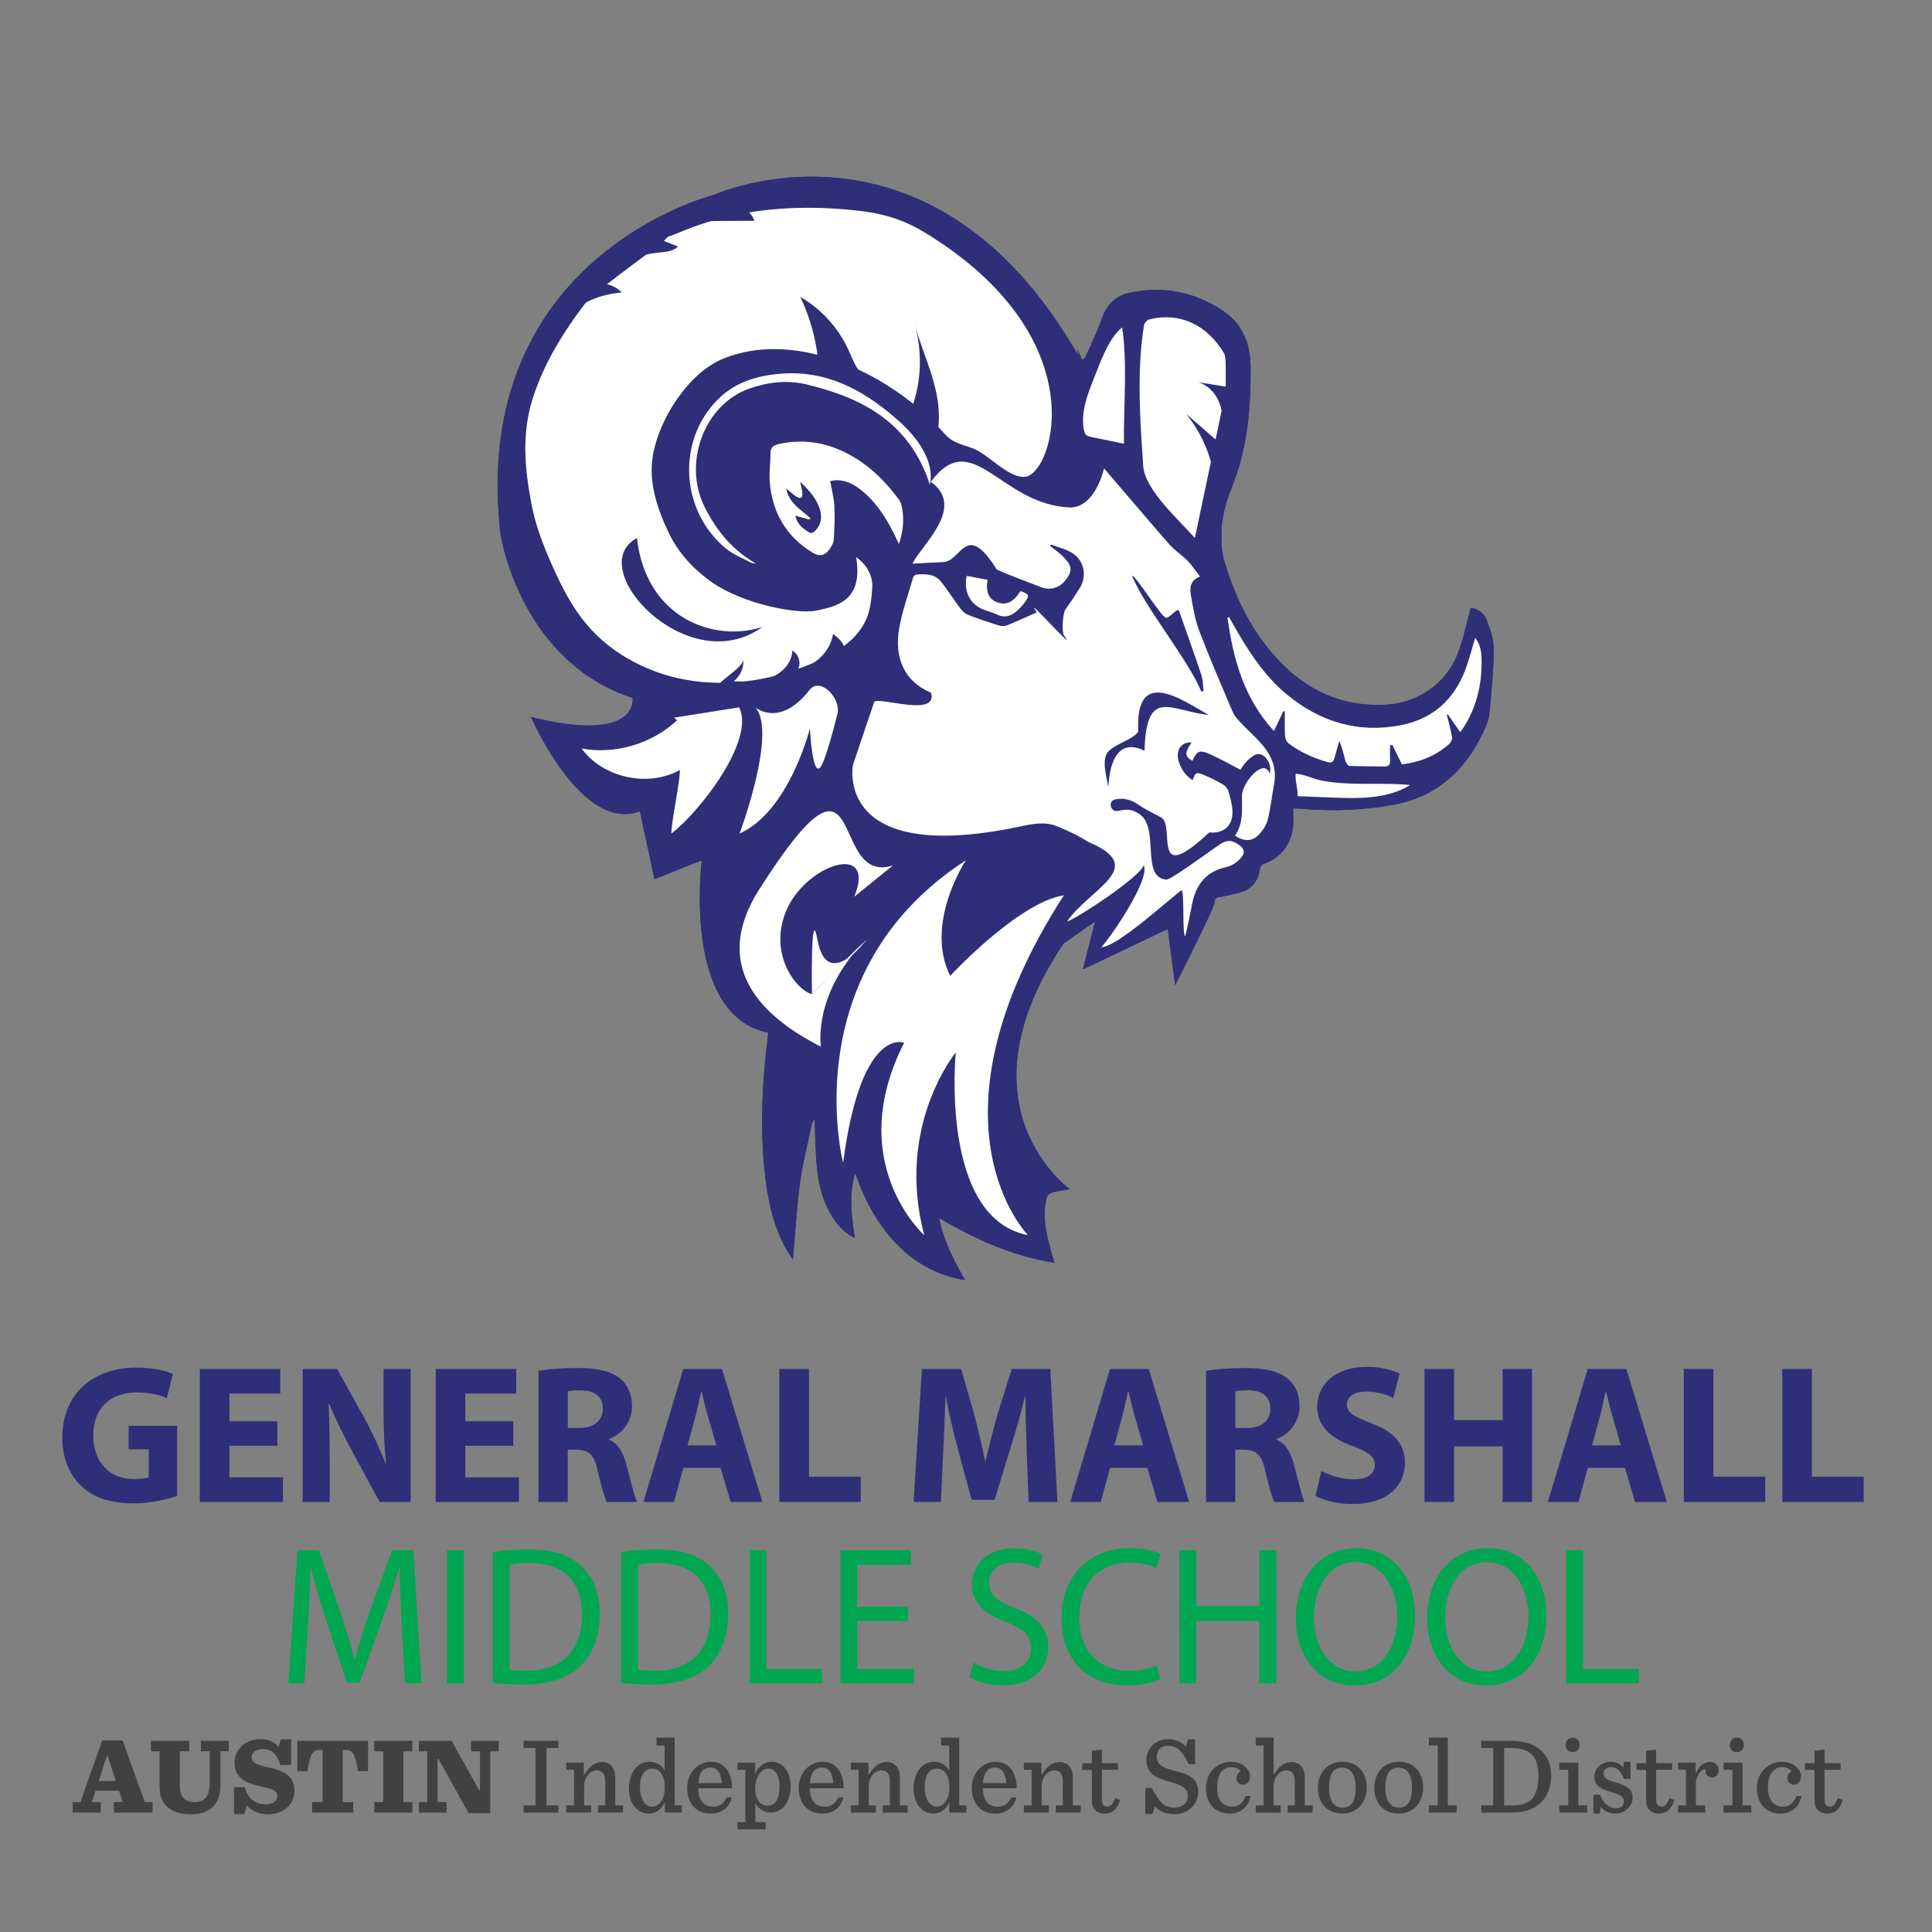 <?xml version="1.0" encoding="utf-8"?>
<!-- Generator: Adobe Illustrator 27.4.1, SVG Export Plug-In . SVG Version: 6.00 Build 0)  -->
<svg version="1.1" id="Layer_1" xmlns="http://www.w3.org/2000/svg" xmlns:xlink="http://www.w3.org/1999/xlink" x="0px" y="0px"
	 viewBox="0 0 500 500" style="enable-background:new 0 0 500 500;" xml:space="preserve">
<rect x="0" y="0" width="500" height="500" fill="#808080" stroke="none"/>
<style type="text/css">
	.st0{fill:#414142;}
	.st1{fill:#2E2F78;}
	.st2{fill:#00A651;}
	.st3{fill:#FFFFFF;}
</style>
<g>
	<path class="st0" d="M30.8,463.42h-6.06l-0.97,2.96h2.3v2.71H18.8v-2.71h2.02l5.64-15.97h5.28l5.72,15.97h2.02v2.71H29.47v-2.71
		h2.3L30.8,463.42z M25.55,460.93h4.42l-2.16-6.66h-0.11L25.55,460.93z"/>
	<path class="st0" d="M41.3,462.37v-9.14h-2.24v-2.71h9.93v2.71h-2.46v8.63c0,3.41,1.36,4.51,3.84,4.51c1.22,0,2.1-0.31,2.77-0.99
		c0.75-0.76,1.14-2.09,1.14-4.03v-8.12H52v-2.71h7.19v2.71h-2.13v8.94c0,4.04-2.21,7.37-7.46,7.37
		C43.93,469.54,41.3,466.92,41.3,462.37"/>
	<path class="st0" d="M60.56,462.54h2.77c0.86,2.88,2.46,4.4,5.56,4.4c1.88,0,2.9-0.93,2.9-2.2c0-1.47-1.63-1.81-4.51-2.48
		c-3.07-0.71-6.58-1.78-6.58-6.07c0-3.75,3.1-6.12,6.69-6.12c2.16,0,3.79,0.82,4.7,2.09l0.58-2.03h2.69v6.66h-2.77
		c-0.91-2.82-2.19-4.12-4.65-4.12c-1.88,0-2.82,1.07-2.82,2.17c0,1.58,1.83,1.95,4.65,2.63c3.04,0.73,6.44,1.78,6.44,5.92
		c0,3.67-2.82,6.15-6.94,6.15c-2.35,0-4.39-1.04-5.39-2.34l-0.64,2.29h-2.68V462.54z"/>
	<path class="st0" d="M80.77,466.38h2.71v-13.51h-0.47c-2.16,0-2.6,0.73-3.48,5.5h-2.57v-7.84h18.28v7.84h-2.57
		c-0.88-4.77-1.32-5.5-3.48-5.5H88.7v13.51h2.71v2.71H80.77V466.38z"/>
	<polygon class="st0" points="96.85,466.38 99.17,466.38 99.17,453.24 96.85,453.24 96.85,450.53 106.72,450.53 106.72,453.24 
		104.4,453.24 104.4,466.38 106.72,466.38 106.72,469.09 96.85,469.09 	"/>
	<polygon class="st0" points="113.49,455.23 113.24,455.23 113.24,466.38 115.56,466.38 115.56,469.09 108.4,469.09 108.4,466.38 
		110.59,466.38 110.59,453.24 108.4,453.24 108.4,450.53 116.89,450.53 123.97,463.27 124.22,463.27 124.22,453.24 121.9,453.24 
		121.9,450.53 129.06,450.53 129.06,453.24 126.87,453.24 126.87,469.26 121.29,469.26 	"/>
	<polygon class="st0" points="135.51,467.23 138.59,467.23 138.59,452.39 135.51,452.39 135.51,450.52 144.5,450.52 144.5,452.39 
		141.43,452.39 141.43,467.23 144.5,467.23 144.5,469.09 135.51,469.09 	"/>
	<path class="st0" d="M146.54,467.23h2.02v-9.2h-2.02v-1.86h4.56v3.28c1.44-2.43,2.93-3.44,4.76-3.44c2.02,0,3.37,1.49,3.37,4.03
		v7.2h2.02v1.86h-6.47v-1.86h1.85v-6.24c0-0.96-0.22-1.78-0.69-2.26c-0.36-0.37-0.86-0.56-1.49-0.56c-1.55,0-3.29,1.55-3.29,4.15
		v4.91h1.85v1.86h-6.47V467.23z"/>
	<path class="st0" d="M164.56,467.96c-1.22-1.24-1.8-3.13-1.8-5.14c0-2.08,0.72-4.23,1.91-5.44c0.91-0.93,2.07-1.44,3.46-1.44
		c1.85,0,3.07,0.93,3.87,2.26v-6.46h-2.1v-2.03h4.7v17.52h1.85v1.86h-4.39v-2.65c-0.94,1.95-2.46,2.91-4.15,2.91
		C166.61,469.34,165.39,468.81,164.56,467.96 M172.05,462.6c0-2.57-0.99-4.88-3.24-4.88c-2.02,0-3.18,1.81-3.18,4.88
		c0,3.19,1.47,4.97,3.18,4.97C170.48,467.57,172.05,465.76,172.05,462.6"/>
	<path class="st0" d="M180.7,462.8c0.08,3.18,1.44,4.77,3.87,4.77c1.55,0,2.71-0.68,3.49-2.4h1.33c-0.72,2.77-2.71,4.18-5.5,4.18
		c-3.87,0-6.05-2.85-6.05-6.57c0-3.87,2.63-6.83,6.22-6.83c3.79,0,5.48,3.44,5.39,6.85H180.7z M180.73,461.47h6.06
		c-0.2-2.4-1-4.03-2.93-4.03C182.11,457.44,180.95,458.56,180.73,461.47"/>
	<path class="st0" d="M190.87,471.57h2.02v-13.54h-2.02v-1.86h4.56v2.96c0.91-2.26,2.57-3.19,4.26-3.19c1.33,0,2.41,0.51,3.23,1.36
		c1.16,1.19,1.69,3.02,1.69,5.13c0,2.12-0.69,4.06-1.85,5.25c-0.86,0.88-2.02,1.41-3.21,1.41c-1.94,0-3.29-1.04-4.06-2.43v4.91h2.65
		v1.86h-7.27V471.57z M201.74,462.29c0-3.13-1.27-4.57-2.99-4.57c-1.61,0-3.32,2.06-3.32,5.02c0,2.57,1.1,4.57,3.23,4.57
		C200.63,467.31,201.74,465.56,201.74,462.29"/>
	<path class="st0" d="M209.58,462.8c0.08,3.18,1.44,4.77,3.88,4.77c1.54,0,2.71-0.68,3.48-2.4h1.33c-0.72,2.77-2.71,4.18-5.5,4.18
		c-3.87,0-6.05-2.85-6.05-6.57c0-3.87,2.63-6.83,6.22-6.83c3.79,0,5.48,3.44,5.4,6.85H209.58z M209.61,461.47h6.06
		c-0.19-2.4-0.99-4.03-2.93-4.03C210.99,457.44,209.83,458.56,209.61,461.47"/>
	<path class="st0" d="M220.19,467.23h2.02v-9.2h-2.02v-1.86h4.56v3.28c1.44-2.43,2.93-3.44,4.76-3.44c2.02,0,3.37,1.49,3.37,4.03
		v7.2h2.02v1.86h-6.47v-1.86h1.86v-6.24c0-0.96-0.22-1.78-0.69-2.26c-0.36-0.37-0.86-0.56-1.49-0.56c-1.55,0-3.29,1.55-3.29,4.15
		v4.91h1.85v1.86h-6.47V467.23z"/>
	<path class="st0" d="M238.22,467.96c-1.22-1.24-1.8-3.13-1.8-5.14c0-2.08,0.72-4.23,1.9-5.44c0.92-0.93,2.08-1.44,3.46-1.44
		c1.85,0,3.07,0.93,3.87,2.26v-6.46h-2.1v-2.03h4.7v17.52h1.85v1.86h-4.4v-2.65c-0.93,1.95-2.46,2.91-4.15,2.91
		C240.26,469.34,239.04,468.81,238.22,467.96 M245.71,462.6c0-2.57-0.99-4.88-3.23-4.88c-2.02,0-3.18,1.81-3.18,4.88
		c0,3.19,1.47,4.97,3.18,4.97C244.13,467.57,245.71,465.76,245.71,462.6"/>
	<path class="st0" d="M254.35,462.8c0.08,3.18,1.44,4.77,3.88,4.77c1.54,0,2.71-0.68,3.48-2.4h1.33c-0.72,2.77-2.71,4.18-5.5,4.18
		c-3.87,0-6.05-2.85-6.05-6.57c0-3.87,2.63-6.83,6.22-6.83c3.79,0,5.48,3.44,5.4,6.85H254.35z M254.38,461.47h6.06
		c-0.19-2.4-1-4.03-2.93-4.03C255.76,457.44,254.6,458.56,254.38,461.47"/>
	<path class="st0" d="M264.96,467.23h2.02v-9.2h-2.02v-1.86h4.57v3.28c1.44-2.43,2.93-3.44,4.75-3.44c2.02,0,3.38,1.49,3.38,4.03
		v7.2h2.02v1.86h-6.47v-1.86h1.85v-6.24c0-0.96-0.22-1.78-0.69-2.26c-0.36-0.37-0.86-0.56-1.49-0.56c-1.55,0-3.29,1.55-3.29,4.15
		v4.91h1.85v1.86h-6.47V467.23z"/>
	<path class="st0" d="M285.17,452.81v3.5h4.15v1.72h-4.15v7.62c0,1.27,0.36,1.89,1.52,1.89c0.78,0,1.38-0.73,1.94-2.23l1.25,0.54
		c-0.72,2.48-2.19,3.5-3.96,3.5c-2.21,0-3.35-1.33-3.35-3.44v-7.87h-2.49v-1.72h2.49v-3.22L285.17,452.81z"/>
	<path class="st0" d="M296.41,462.74h1.66c2.02,3.78,3.29,5.05,5.86,5.05c2.16,0,3.46-1.13,3.46-3.08c0-2.28-2.35-2.9-4.84-3.64
		c-2.85-0.82-5.89-1.81-5.89-5.61c0-2.77,2.27-5.39,5.73-5.39c1.55,0,3.46,0.68,4.48,1.97l0.58-1.89h1.83v6.43h-1.66
		c-1.69-3.67-3.29-4.77-5.37-4.77c-1.77,0-2.88,1.13-2.88,2.82c0,2.51,2.43,3.07,4.98,3.75c2.79,0.71,5.75,1.58,5.75,5.33
		c0,3.24-2.6,5.81-6.14,5.81c-2.05,0-3.96-0.73-5.06-2.03l-0.66,1.95h-1.83V462.74z"/>
	<path class="st0" d="M312.09,462.82c0-4,2.82-6.88,6.55-6.88c2.76,0,4.87,1.94,4.87,3.63c0,1.33-0.63,2.29-1.8,2.29
		c-1.11,0-1.71-0.79-1.71-1.72c0-0.76,0.61-1.49,1.08-1.69c-0.39-0.62-1.22-1.12-2.54-1.12c-1.94,0-3.57,1.8-3.57,5.16
		c0,3.22,1.36,5.08,3.93,5.08c1.55,0,2.82-0.93,3.46-2.76h1.33c-0.67,2.91-2.68,4.54-5.47,4.54
		C314.33,469.34,312.09,466.55,312.09,462.82"/>
	<path class="st0" d="M324.99,467.23h2.02v-15.49h-2.02v-2.03h4.62v9.68c1.44-2.43,2.88-3.38,4.7-3.38c2.02,0,3.37,1.49,3.37,4.03
		v7.2h2.02v1.86h-6.47v-1.86h1.85v-6.24c0-0.96-0.22-1.78-0.69-2.26c-0.36-0.37-0.86-0.56-1.5-0.56c-1.55,0-3.29,1.55-3.29,4.15
		v4.91h1.85v1.86h-6.47V467.23z"/>
	<path class="st0" d="M341.08,462.68c0-3.92,2.55-6.74,6.33-6.74c3.9,0,6.3,2.71,6.3,6.63c0,3.95-2.54,6.77-6.3,6.77
		C343.46,469.34,341.08,466.63,341.08,462.68 M350.84,462.63c0-3.55-1.36-5.16-3.57-5.16c-2.19,0-3.32,1.61-3.32,5.16
		c0,3.55,1.35,5.19,3.57,5.19C349.68,467.82,350.84,466.18,350.84,462.63"/>
	<path class="st0" d="M355.67,462.68c0-3.92,2.54-6.74,6.33-6.74c3.9,0,6.3,2.71,6.3,6.63c0,3.95-2.54,6.77-6.3,6.77
		C358.05,469.34,355.67,466.63,355.67,462.68 M365.43,462.63c0-3.55-1.36-5.16-3.57-5.16c-2.19,0-3.33,1.61-3.33,5.16
		c0,3.55,1.36,5.19,3.57,5.19C364.27,467.82,365.43,466.18,365.43,462.63"/>
	<polygon class="st0" points="369.79,467.23 372.09,467.23 372.09,451.74 369.79,451.74 369.79,449.71 374.69,449.71 374.69,467.23 
		376.98,467.23 376.98,469.09 369.79,469.09 	"/>
	<path class="st0" d="M383.36,467.23h3.07v-14.84h-3.07v-1.86h7.8c6.8,0,10.29,3.67,10.29,9c0,5.13-3.07,9.56-10.04,9.56h-8.05
		V467.23z M391.44,467.23c4.65,0,6.69-2.06,6.69-7.7c0-4.94-2.07-7.14-6.97-7.14h-1.88v14.84H391.44z"/>
	<path class="st0" d="M403.56,467.23h2.3v-9.2h-2.3v-1.86h4.9v11.06h2.3v1.86h-7.19V467.23z M405.2,451.62
		c0-1.13,0.72-1.92,1.79-1.92c1.08,0,1.8,0.74,1.8,1.87c0,1.13-0.72,1.89-1.8,1.89C405.91,453.46,405.2,452.75,405.2,451.62"/>
	<path class="st0" d="M412.41,464.46h1.69c0.69,2.06,2.26,3.5,4.03,3.5c1.49,0,2.13-0.76,2.13-1.81c0-1.13-0.86-1.67-3.35-2.37
		c-3.04-0.88-4.29-1.94-4.29-4c0-2.09,1.77-3.83,4.37-3.83c1.3,0,2.46,0.5,3.07,1.5l0.27-1.5h1.64v4.43h-1.66
		c-0.86-1.89-1.66-3.05-3.37-3.05c-0.97,0-1.97,0.57-1.97,1.64c0,1.13,0.97,1.72,3.23,2.34c2.93,0.82,4.32,1.78,4.32,3.97
		c0,1.95-1.69,4.06-4.54,4.06c-1.58,0-2.88-0.68-3.68-1.69l-0.31,1.69h-1.6V464.46z"/>
	<path class="st0" d="M428.61,452.81v3.5h4.15v1.72h-4.15v7.62c0,1.27,0.36,1.89,1.52,1.89c0.78,0,1.38-0.73,1.94-2.23l1.24,0.54
		c-0.72,2.48-2.18,3.5-3.95,3.5c-2.21,0-3.35-1.33-3.35-3.44v-7.87h-2.49v-1.72h2.49v-3.22L428.61,452.81z"/>
	<path class="st0" d="M434.3,467.23h2.02v-9.2h-2.02v-1.86h4.56v2.99c0.64-2.17,2.3-3.16,3.73-3.16c1.41,0,2.21,0.98,2.21,2.2
		c0,0.98-0.72,1.83-1.66,1.83c-0.97,0-1.75-0.59-1.75-1.66c0-0.14,0.03-0.31,0.06-0.48c-1.25-0.06-2.1,1.38-2.55,3.07v6.26h2.41
		v1.86h-7.02V467.23z"/>
	<path class="st0" d="M446.07,467.23h2.29v-9.2h-2.29v-1.86h4.89v11.06h2.29v1.86h-7.19V467.23z M447.7,451.62
		c0-1.13,0.72-1.92,1.8-1.92c1.08,0,1.8,0.74,1.8,1.87c0,1.13-0.72,1.89-1.8,1.89C448.42,453.46,447.7,452.75,447.7,451.62"/>
	<path class="st0" d="M454.67,462.82c0-4,2.82-6.88,6.55-6.88c2.76,0,4.87,1.94,4.87,3.63c0,1.33-0.64,2.29-1.8,2.29
		c-1.1,0-1.71-0.79-1.71-1.72c0-0.76,0.61-1.49,1.08-1.69c-0.39-0.62-1.22-1.12-2.55-1.12c-1.94,0-3.57,1.8-3.57,5.16
		c0,3.22,1.36,5.08,3.93,5.08c1.55,0,2.82-0.93,3.46-2.76h1.33c-0.66,2.91-2.68,4.54-5.47,4.54
		C456.9,469.34,454.67,466.55,454.67,462.82"/>
	<path class="st0" d="M472.19,452.81v3.5h4.15v1.72h-4.15v7.62c0,1.27,0.36,1.89,1.52,1.89c0.78,0,1.38-0.73,1.94-2.23l1.24,0.54
		c-0.72,2.48-2.18,3.5-3.95,3.5c-2.21,0-3.35-1.33-3.35-3.44v-7.87h-2.49v-1.72h2.49v-3.22L472.19,452.81z"/>
	<g>
		<path class="st1" d="M45.85,387.13c-2.35,0.82-6.81,1.94-11.26,1.94c-6.16,0-10.61-1.58-13.71-4.65c-3.1-2.96-4.8-7.46-4.75-12.51
			c0.05-11.44,8.21-17.98,19.27-17.98c4.35,0,7.71,0.87,9.36,1.69l-1.6,6.23c-1.85-0.82-4.15-1.48-7.86-1.48
			c-6.36,0-11.16,3.68-11.16,11.13c0,7.1,4.35,11.29,10.61,11.29c1.75,0,3.15-0.21,3.75-0.51v-7.2h-5.21V369h12.56V387.13z"/>
		<path class="st1" d="M71.78,374.16H59.37v8.17h13.86v6.38H51.71v-34.42h20.82v6.38H59.37v7.15h12.41V374.16z"/>
		<path class="st1" d="M78.33,388.71v-34.42h8.91l7.01,12.61c2,3.63,4,7.92,5.51,11.8h0.15c-0.5-4.55-0.65-9.19-0.65-14.35v-10.06
			h7.01v34.42h-8.01l-7.21-13.28c-2-3.68-4.2-8.12-5.86-12.16l-0.15,0.05c0.2,4.55,0.3,9.4,0.3,15.02v10.37H78.33z"/>
		<path class="st1" d="M132.84,374.16h-12.41v8.17h13.86v6.38h-21.52v-34.42h20.82v6.38h-13.16v7.15h12.41V374.16z"/>
		<path class="st1" d="M139.39,354.75c2.45-0.41,6.11-0.71,10.16-0.71c5,0,8.51,0.77,10.91,2.71c2,1.63,3.1,4.04,3.1,7.2
			c0,4.39-3.05,7.41-5.96,8.48v0.15c2.35,0.97,3.65,3.27,4.5,6.44c1.05,3.88,2.1,8.38,2.75,9.7h-7.81
			c-0.55-0.97-1.35-3.78-2.35-8.02c-0.9-4.29-2.35-5.46-5.46-5.52h-2.3v13.53h-7.56V354.75z M146.95,369.56h3
			c3.8,0,6.06-1.94,6.06-4.95c0-3.17-2.1-4.75-5.61-4.8c-1.85,0-2.9,0.15-3.45,0.25V369.56z"/>
		<path class="st1" d="M176.83,379.88l-2.4,8.83h-7.91l10.31-34.42h10.01l10.46,34.42h-8.21l-2.6-8.83H176.83z M185.38,374.06
			l-2.1-7.3c-0.6-2.04-1.2-4.6-1.7-6.64h-0.1c-0.5,2.04-1,4.65-1.55,6.64l-2,7.3H185.38z"/>
		<path class="st1" d="M201.7,354.29h7.66v27.88h13.41v6.54H201.7V354.29z"/>
		<path class="st1" d="M265.71,375.54c-0.15-4.14-0.3-9.14-0.3-14.15h-0.15c-1.05,4.39-2.45,9.29-3.75,13.33l-4.1,13.43h-5.96
			l-3.6-13.33c-1.1-4.03-2.25-8.94-3.05-13.43h-0.1c-0.2,4.65-0.35,9.96-0.6,14.25l-0.6,13.07h-7.06l2.15-34.42h10.16l3.3,11.49
			c1.05,3.98,2.1,8.27,2.85,12.31h0.15c0.95-3.98,2.1-8.53,3.2-12.36l3.6-11.44h9.96l1.85,34.42h-7.46L265.71,375.54z"/>
		<path class="st1" d="M287.28,379.88l-2.4,8.83h-7.91l10.31-34.42h10.01l10.46,34.42h-8.21l-2.6-8.83H287.28z M295.84,374.06
			l-2.1-7.3c-0.6-2.04-1.2-4.6-1.7-6.64h-0.1c-0.5,2.04-1,4.65-1.55,6.64l-2,7.3H295.84z"/>
		<path class="st1" d="M312.15,354.75c2.45-0.41,6.11-0.71,10.16-0.71c5,0,8.51,0.77,10.91,2.71c2,1.63,3.1,4.04,3.1,7.2
			c0,4.39-3.05,7.41-5.96,8.48v0.15c2.35,0.97,3.65,3.27,4.5,6.44c1.05,3.88,2.1,8.38,2.75,9.7h-7.81
			c-0.55-0.97-1.35-3.78-2.35-8.02c-0.9-4.29-2.35-5.46-5.46-5.52h-2.3v13.53h-7.56V354.75z M319.71,369.56h3
			c3.8,0,6.06-1.94,6.06-4.95c0-3.17-2.1-4.75-5.61-4.8c-1.85,0-2.9,0.15-3.45,0.25V369.56z"/>
		<path class="st1" d="M341.98,380.7c2.05,1.07,5.21,2.15,8.46,2.15c3.5,0,5.36-1.48,5.36-3.73c0-2.14-1.6-3.37-5.66-4.85
			c-5.61-1.99-9.26-5.16-9.26-10.16c0-5.87,4.8-10.37,12.76-10.37c3.8,0,6.61,0.82,8.61,1.74l-1.7,6.28
			c-1.35-0.66-3.75-1.63-7.06-1.63c-3.3,0-4.91,1.53-4.91,3.32c0,2.2,1.9,3.17,6.26,4.85c5.96,2.25,8.76,5.41,8.76,10.27
			c0,5.77-4.35,10.67-13.61,10.67c-3.85,0-7.66-1.02-9.56-2.09L341.98,380.7z"/>
		<path class="st1" d="M376.32,354.29v13.23h12.56v-13.23h7.61v34.42h-7.61v-14.4h-12.56v14.4h-7.66v-34.42H376.32z"/>
		<path class="st1" d="M410.9,379.88l-2.4,8.83h-7.91l10.31-34.42h10.01l10.46,34.42h-8.21l-2.6-8.83H410.9z M419.46,374.06
			l-2.1-7.3c-0.6-2.04-1.2-4.6-1.7-6.64h-0.1c-0.5,2.04-1,4.65-1.55,6.64l-2,7.3H419.46z"/>
		<path class="st1" d="M435.77,354.29h7.66v27.88h13.41v6.54h-21.07V354.29z"/>
		<path class="st1" d="M461.25,354.29h7.66v27.88h13.41v6.54h-21.07V354.29z"/>
	</g>
	<g>
		<path class="st2" d="M103.96,420.53c-0.25-4.8-0.55-10.57-0.5-14.86h-0.15c-1.15,4.03-2.55,8.32-4.25,13.07l-5.96,16.7h-3.3
			l-5.46-16.39c-1.6-4.85-2.95-9.3-3.9-13.38h-0.1c-0.1,4.29-0.35,10.06-0.65,15.22l-0.9,14.76h-4.15l2.35-34.42h5.56l5.76,16.65
			c1.4,4.24,2.55,8.02,3.4,11.59h0.15c0.85-3.47,2.05-7.25,3.55-11.59l6.01-16.65h5.56l2.1,34.42h-4.25L103.96,420.53z"/>
		<path class="st2" d="M120.02,401.23v34.42h-4.35v-34.42H120.02z"/>
		<path class="st2" d="M127.53,401.69c2.65-0.41,5.81-0.71,9.26-0.71c6.26,0,10.71,1.48,13.66,4.29c3,2.81,4.75,6.79,4.75,12.36
			c0,5.62-1.7,10.21-4.85,13.38c-3.15,3.22-8.36,4.95-14.91,4.95c-3.1,0-5.71-0.15-7.91-0.41V401.69z M131.88,432.13
			c1.1,0.2,2.7,0.25,4.4,0.25c9.31,0,14.36-5.31,14.36-14.61c0.05-8.12-4.45-13.28-13.66-13.28c-2.25,0-3.95,0.2-5.11,0.46V432.13z"
			/>
		<path class="st2" d="M160.76,401.69c2.65-0.41,5.81-0.71,9.26-0.71c6.26,0,10.71,1.48,13.66,4.29c3,2.81,4.75,6.79,4.75,12.36
			c0,5.62-1.7,10.21-4.85,13.38c-3.15,3.22-8.36,4.95-14.91,4.95c-3.1,0-5.71-0.15-7.91-0.41V401.69z M165.12,432.13
			c1.1,0.2,2.7,0.25,4.4,0.25c9.31,0,14.36-5.31,14.36-14.61c0.05-8.12-4.45-13.28-13.66-13.28c-2.25,0-3.95,0.2-5.11,0.46V432.13z"
			/>
		<path class="st2" d="M193.99,401.23h4.35v30.69h14.41v3.73h-18.77V401.23z"/>
		<path class="st2" d="M234.98,419.51h-13.11v12.41h14.61v3.73h-18.97v-34.42h18.22v3.73h-13.86v10.88h13.11V419.51z"/>
		<path class="st2" d="M251.95,430.24c1.95,1.23,4.8,2.25,7.81,2.25c4.46,0,7.06-2.4,7.06-5.87c0-3.22-1.8-5.06-6.36-6.84
			c-5.51-1.99-8.91-4.9-8.91-9.75c0-5.36,4.35-9.35,10.91-9.35c3.45,0,5.96,0.82,7.46,1.69l-1.2,3.63c-1.1-0.61-3.35-1.63-6.41-1.63
			c-4.6,0-6.36,2.81-6.36,5.16c0,3.22,2.05,4.8,6.71,6.64c5.71,2.25,8.61,5.06,8.61,10.11c0,5.31-3.85,9.91-11.81,9.91
			c-3.25,0-6.81-0.97-8.61-2.2L251.95,430.24z"/>
		<path class="st2" d="M300.29,434.53c-1.6,0.82-4.8,1.63-8.91,1.63c-9.51,0-16.67-6.13-16.67-17.42c0-10.78,7.16-18.08,17.62-18.08
			c4.2,0,6.86,0.92,8.01,1.53l-1.05,3.63c-1.65-0.82-4-1.43-6.81-1.43c-7.91,0-13.16,5.16-13.16,14.2c0,8.43,4.75,13.84,12.96,13.84
			c2.65,0,5.35-0.56,7.11-1.43L300.29,434.53z"/>
		<path class="st2" d="M309.6,401.23v14.4h16.32v-14.4h4.4v34.42h-4.4v-16.14H309.6v16.14h-4.35v-34.42H309.6z"/>
		<path class="st2" d="M366.21,418.08c0,11.85-7.06,18.13-15.67,18.13c-8.91,0-15.17-7.05-15.17-17.47
			c0-10.93,6.66-18.08,15.67-18.08C360.25,400.67,366.21,407.87,366.21,418.08z M340.03,418.64c0,7.35,3.9,13.94,10.76,13.94
			c6.91,0,10.81-6.49,10.81-14.3c0-6.84-3.5-13.99-10.76-13.99C343.63,404.29,340.03,411.08,340.03,418.64z"/>
		<path class="st2" d="M400.19,418.08c0,11.85-7.06,18.13-15.67,18.13c-8.91,0-15.17-7.05-15.17-17.47
			c0-10.93,6.66-18.08,15.67-18.08C394.23,400.67,400.19,407.87,400.19,418.08z M374.01,418.64c0,7.35,3.9,13.94,10.76,13.94
			c6.91,0,10.81-6.49,10.81-14.3c0-6.84-3.5-13.99-10.76-13.99C377.62,404.29,374.01,411.08,374.01,418.64z"/>
		<path class="st2" d="M405.34,401.23h4.35v30.69h14.41v3.73h-18.77V401.23z"/>
	</g>
</g>
<g>
	<path class="st1" d="M197.7,181.46c-59.94,12.44-68.18-43.29-68.18-43.29c-8.23-71.84,55.08-87.68,55.08-87.68
		s56.28-25.57,94.67,41.91c1.87,2.36-1.79-4.91,0,0c0.26,0.7,1.25,0.79,1.57,0.12c0,0,0-0.01,0.01-0.01
		c1.03-2.22,2.05-4.45,3.01-6.7c0.64-1.49,1.1-3.05,1.75-4.53c1.31-2.98,3.56-4.84,6.76-5.52c8.55-1.8,16.5-0.3,23.82,4.46
		c5.32,3.46,7.39,8.55,7.45,14.7c0.1,10.14-0.68,20.14-4.31,29.75c-1.59,4.2-3.17,8.46-3.23,13.02c-0.03,2.43-0.01,4.99,0.68,7.28
		c3.09,10.4,7.81,19.94,15.76,27.57c7.32,7.03,16.07,10.42,26.28,9.83c8.05-0.46,15.27-5.39,18.31-12.86
		c1.56-3.84,2.33-7.98,3.49-12.16c1.84,0.08,3.44,1.25,4.13,3.1c0.9,2.41,1.85,5.01,1.83,7.52c-0.04,5.52-0.59,11.04-1.12,16.54
		c-0.15,1.58-0.73,3.17-1.41,4.62c-4.8,10.27-12.27,17.2-23.82,19.23c-7.63,1.34-15.26,1.61-22.95,0.99
		c-0.77-0.06-1.55-0.1-2.59-0.16c0,1.09-0.02,2.05,0,3.02c0.13,5.25-2.6,9.72-7.81,11.41c-0.35,0.11-0.72,0.68-0.78,1.07
		c-0.5,3.55-2.21,5.54-5.68,6.41c-1.62,0.41-3.25,0.79-4.9,1.05c-0.94,0.15-1.2,0.6-1.23,1.45c-0.04,1.03-4.42,10.02-10.16,21.39
		l-1.92-14.57l-21.96,10.45l3.18-12.41l-8.18,5.71c-28.36,42.21,1.62,63.59,1.62,63.59c-1.09,0.13-2.17,0.32-3.24,0.55
		c-2.44,0.51-2.67,0.73-3.07,3.22c-0.69,4.3,0.41,8.41,1.51,12.5c0.23,0.85,0.51,1.68,0.85,2.78c-10.81-1.74-20.42-6.02-29.89-11.6
		c1.15,5.93,3.82,10.91,6.7,16.07c-7.31-1.22-13.2-4.56-18.09-9.76c-4.83-5.14-8.01-11.25-10.3-17.91
		c-1.76,5.51-0.97,11.02-0.12,16.78c-2.29-1.13-3.86-2.68-5.16-4.52c-2.83-3.99-4.12-8.57-4.6-13.33c-0.43-4.3-0.46-8.64-0.68-13.06
		c-0.23,0.49-0.58,0.99-0.69,1.54c-1.06,5.05-2.37,10.07-3.06,15.17c-0.87,6.45-1.22,12.96-1.83,19.8c-0.82-1.32-1.59-2.4-2.19-3.57
		c-3.11-5.99-4.41-12.48-5.11-19.11c-1.24-11.76-0.62-23.49,0.83-35.19c0.04-0.29,0.04-0.59,0.05-0.89
		c-22.37-4.45-17.15-44.59-17.15-44.59l-12.25,4.9l-3.78-17.59c-15.12,5.75-28.17-24.39-28.17-24.39
		c28.26,6.98,26.29-4.92,26.29-4.92L197.7,181.46"/>
	<path class="st1" d="M197.7,181.46c-59.94,12.44-68.18-43.29-68.18-43.29c-8.23-71.84,55.08-87.68,55.08-87.68
		s56.28-25.57,94.67,41.91c1.87,2.36-1.79-4.91,0,0c0.26,0.7,1.25,0.79,1.57,0.12c0,0,0-0.01,0.01-0.01
		c1.03-2.22,2.05-4.45,3.01-6.7c0.64-1.49,1.1-3.05,1.75-4.53c1.31-2.98,3.56-4.84,6.76-5.52c8.55-1.8,16.5-0.3,23.82,4.46
		c5.32,3.46,7.39,8.55,7.45,14.7c0.1,10.14-0.68,20.14-4.31,29.75c-1.59,4.2-3.17,8.46-3.23,13.02c-0.03,2.43-0.01,4.99,0.68,7.28
		c3.09,10.4,7.81,19.94,15.76,27.57c7.32,7.03,16.07,10.42,26.28,9.83c8.05-0.46,15.27-5.39,18.31-12.86
		c1.56-3.84,2.33-7.98,3.49-12.16c1.84,0.08,3.44,1.25,4.13,3.1c0.9,2.41,1.85,5.01,1.83,7.52c-0.04,5.52-0.59,11.04-1.12,16.54
		c-0.15,1.58-0.73,3.17-1.41,4.62c-4.8,10.27-12.27,17.2-23.82,19.23c-7.63,1.34-15.26,1.61-22.95,0.99
		c-0.77-0.06-1.55-0.1-2.59-0.16c0,1.09-0.02,2.05,0,3.02c0.13,5.25-2.6,9.72-7.81,11.41c-0.35,0.11-0.72,0.68-0.78,1.07
		c-0.5,3.55-2.21,5.54-5.68,6.41c-1.62,0.41-3.25,0.79-4.9,1.05c-0.94,0.15-1.2,0.6-1.23,1.45c-0.04,1.03-4.42,10.02-10.16,21.39
		l-1.92-14.57l-21.96,10.45l3.18-12.41l-8.18,5.71c-28.36,42.21,1.62,63.59,1.62,63.59c-1.09,0.13-2.17,0.32-3.24,0.55
		c-2.44,0.51-2.67,0.73-3.07,3.22c-0.69,4.3,0.41,8.41,1.51,12.5c0.23,0.85,0.51,1.68,0.85,2.78c-10.81-1.74-20.42-6.02-29.89-11.6
		c1.15,5.93,3.82,10.91,6.7,16.07c-7.31-1.22-13.2-4.56-18.09-9.76c-4.83-5.14-8.01-11.25-10.3-17.91
		c-1.76,5.51-0.97,11.02-0.12,16.78c-2.29-1.13-3.86-2.68-5.16-4.52c-2.83-3.99-4.12-8.57-4.6-13.33c-0.43-4.3-0.46-8.64-0.68-13.06
		c-0.23,0.49-0.58,0.99-0.69,1.54c-1.06,5.05-2.37,10.07-3.06,15.17c-0.87,6.45-1.22,12.96-1.83,19.8c-0.82-1.32-1.59-2.4-2.19-3.57
		c-3.11-5.99-4.41-12.48-5.11-19.11c-1.24-11.76-0.62-23.49,0.83-35.19c0.04-0.29,0.04-0.59,0.05-0.89
		c-22.37-4.45-17.15-44.59-17.15-44.59l-12.25,4.9l-3.78-17.59c-15.12,5.75-28.17-24.39-28.17-24.39
		c28.26,6.98,26.29-4.92,26.29-4.92L197.7,181.46"/>
	<path class="st3" d="M268.33,158.47c-2.71,1.2-5.2,2.35-7.75,3.38c-0.6,0.24-1.44,0.22-2.07,0.02c-2.69-0.84-5.37-1.73-7.99-2.76
		c-0.78-0.3-1.5-1-2.01-1.69c-1.72-2.28-3.24-4.73-5.03-6.95c-1.62-2.02-4.04-1.94-6.37-1.78c-0.29,0.02-0.71,0.45-0.8,0.76
		c-1.27,4.46-2.89,8.87-3.64,13.42c-1.21,7.28,1.31,13.41,8.06,16.31c0.13,0.05,0.22,0.18,0.27,0.23
		c1.52,6.16-12.76,1.04-14.73,2.17l-5.54,16.4c0,0-5.05,26.19,43.36,15.89c3.38-0.72,6.48-1.3,9.62,0.03
		c2.68,1.13,5.4,2.33,7.81,3.93c15.91,6.65,0.66,11.96-5.39,20.65c2.68-0.8,19.17-11.71,19.85-14.56c1.79,3.5-8.2,18.19-10.94,21.21
		c4.11-0.04,17.69-12.57,20.8-14.79c0.73,1.78,0.1,10.3,0.81,12.02c0.26-0.22,1.63-7.12,1.63-7.16c0.06-0.3,0.12-0.61,0.17-0.92
		c0.94-5.13,3.51-8.71,8.92-9.88c1.2-0.26,2.44-1.02,3.33-1.89c1.8-1.76,1.49-2.93-0.58-4.21c-1.15-0.71-2.07-0.87-3.41-0.36
		c-1.31,0.5-13.5,9.84-14.92,9.7c-6.68-0.67-1.54-13.36-6.94-17c-0.89-0.6-2.07-1.09-3.11-1.08c-0.82,0.01-1.63,0.14-2.45,0.3
		c-1.92,0.38-2.64-2.49-0.74-2.96c0.13-0.03,0.26-0.06,0.4-0.08c2.05-0.34,3.94,0.21,5.71,1.45c1.82,1.28,3.85,2.21,5.82,3.26
		c3.88,2.07-2.9,18.3,12.46,3.91c3.69,0.35,6.13-1.71,6.02-5.42c-0.05-1.79-0.56-3.59-1.07-5.32c-0.19-0.67-0.84-1.36-1.46-1.72
		c-1.53-0.89-3.13-1.68-4.76-2.37c-2.11-0.88-2.3-0.75-3.01,1.27c-2.17-1.11-4.09-4.55-3.83-6.87c0.2-1.86,1.58-2.98,3.55-2.89
		c-1.85,2.76-1.81,3.59,0.21,4.79c1.12-2.57,1.84-2.94,4.56-1.72c2.64,1.18,5.17,2.63,7.87,4.02c0.23-0.34,0.59-0.98,1.05-1.54
		c0.46-0.56,0.98-1.1,1.55-1.53c0.96-0.73,1.98-1.49,3.26-0.63c1.45,0.98,2.25,3.12,1.69,4.65c-0.43-1.17-1.17-1.64-2.33-1.18
		c-2.18,0.86-4.82,4.65-4.83,7.02c-0.01,3.54,0.41,7.14-1.8,10.25c2.26,1.59,4.5,1.58,6.2-0.26c1-1.08,1.93-2.45,2.28-3.84
		c0.75-3.02,1.06-6.15,1.64-9.22c0.85-4.52-0.99-8.06-3.96-11.19c-1.51-1.59-3.14-3.07-4.64-4.67c-0.78-0.83-1.63-1.71-2.06-2.73
		c-2.97-6.96-5.97-13.91-8.67-20.98c-1.12-2.94-1.65-6.14-2.19-9.27c-0.34-1.92-0.2-3.92,2.33-4.88c-1.12-1.46-2.01-2.89-3.17-4.07
		c-1.45-1.49-3.28-2.62-4.66-4.16c-2.95-3.3-14.1-16.42-16.99-19.77c0,0-2.16,10.13-8.81,10.13c-18.19-0.78-25.16-21.2-36.02-6.66
		c9.07,6.57-2.06,15.98-4.78,21.19c2.25-0.14,5.97-0.3,8.03-0.4c4.72-0.23,5.82-10.9,13.81,1.91c3.76,1.71,7.68,3.07,11.52,4.6
		c2.19,0.87,4.69,0.17,6.15-1.67c1.93-2.44,1.95-3.7-0.21-5.99c-1.08-1.14-2.41-2.03-3.63-3.04c0.12-0.21,0.09-0.15,0.22-0.36
		c1.87,0.72,3.9,1.19,5.57,2.24c3,1.91,3.8,5.97,1.9,8.98c-1.2,1.9-2.44,3.79-3.77,5.62c-0.64,0.88-0.98,5.77-0.37,6.62
		C279.39,170.01,264.25,152.85,268.33,158.47"/>
	<path class="st3" d="M381.78,165.05c-0.86,2.83-1.54,5.57-2.52,8.2c-2.94,7.84-8.51,12.84-16.77,14.44
		c-10.95,2.13-20.75-0.87-29.24-7.78c-6.2-5.04-10.41-11.79-14.31-18.69c-0.29-0.52-0.59-1.04-0.88-1.55
		c-0.13,0.07-0.25,0.13-0.38,0.2c1.46,10.65,4.21,20.78,12.01,29.32c0.92-1.94,1.67-3.52,2.42-5.1c0.14-0.01,0.28-0.01,0.41-0.02
		c0,2.12-0.07,4.24,0.04,6.35c0.04,0.67,0.4,1.54,0.91,1.93c3.01,2.34,6.44,3.84,10.09,4.88c0.96,0.27,1.5,0.01,1.76-0.93
		c0.42-1.52,0.85-3.04,1.28-4.55c0.79,1.73,1.15,3.55,1.65,5.32c0.13,0.46,0.65,1.13,1.01,1.15c3.02,0.12,6.04,0.09,9.06,0.14
		c1.09,0.02,1.47-0.49,1.43-1.53c-0.05-1.31-0.01-2.61-0.01-3.92c0.2-0.04,0.4-0.09,0.59-0.13c0.81,1.65,1.63,3.3,2.48,5.03
		c4.61-0.54,8.83-2.18,12.35-5.37c0.41-0.37,0.72-1.2,0.63-1.73c-0.34-1.9-0.87-3.77-1.33-5.66c0.07-0.07,0.13-0.15,0.2-0.22
		c1.07,1.53,2.14,3.06,3.23,4.62c0.15-0.18,0.36-0.4,0.53-0.65c3.67-5.43,5.1-11.51,5.02-17.97
		C383.42,168.82,383.14,166.78,381.78,165.05z"/>
	<path d="M232.64,140.85c1.14-3.39,1.47-6.74,0.66-10.12c-0.13-0.54-0.39-1.09-0.72-1.54c-3.1-4.19-6.69-7.88-11.16-10.63
		c-6.11-3.76-12.66-5.26-19.78-3.68c-1.36,0.3-2.27,0.77-2.26,2.41c0.02,2.5-0.39,5.02-0.18,7.5c0.66,7.88,4.26,14.08,11.1,18.24
		c1.78,1.08,3.22,0.79,4.41-0.94c0.49-0.71,1.01-1.58,1.06-2.4c0.18-2.9,0.31-5.82,0.16-8.71c-0.11-2.15-0.69-4.28-1.07-6.48
		c0.5-0.08,0.85-0.18,1.2-0.2c2.92-0.17,5.25,1.21,7.35,2.99c3.86,3.28,6.37,7.55,8.52,12.05
		C232.18,139.85,232.41,140.35,232.64,140.85z"/>
	<path d="M250.19,149.02c-0.91,4.07,0.92,7.53,4.51,8.81c1.13,0.4,2.31,0.71,3.38,1.24c1.87,0.91,3.46,0.38,4.92-0.81
		c0.8-0.66,1.52-1.43,2.14-2.27c1.42-1.93,1.29-2.21-1.08-3.04c-1.73,2.85-3.56,3.76-5.92,2.92c-2.23-0.79-3.08-2.64-2.54-5.82
		C253.83,149.72,252.06,149.38,250.19,149.02z"/>
	<path class="st3" d="M317.22,101.29c0-2.59,0.04-4.91-0.02-7.24c-0.03-0.93-0.04-2-0.49-2.74c-4.31-7.17-11.3-10.61-19.23-8.66
		c-0.58,0.14-1.32,0.93-1.41,1.51c-0.42,2.68-0.74,5.39-0.91,8.09c-0.6,9.47,0.06,18.91,0.7,28.35c0.42,6.25,9.48,14.14,13.37,18.64
		L317.22,101.29z"/>
	<path class="st3" d="M232.64,140.85c-0.23-0.5-0.46-1-0.7-1.5c-2.15-4.51-4.66-8.77-8.52-12.05c-2.1-1.79-4.43-3.16-7.35-2.99
		c-0.36,0.02-0.71,0.11-1.2,0.2c0.38,2.2,0.96,4.33,1.07,6.48c0.15,2.89,0.02,5.81-0.16,8.71c-0.05,0.82-0.57,1.68-1.06,2.4
		c-1.19,1.73-2.63,2.02-4.41,0.94c-6.84-4.16-10.44-10.36-11.1-18.24c-0.21-2.48,0.2-5,0.18-7.5c-0.01-1.64,0.9-2.11,2.26-2.41
		c7.12-1.57,13.67-0.08,19.78,3.68c4.47,2.75,8.05,6.45,11.16,10.63c0.33,0.45,0.59,1,0.72,1.54
		C234.11,134.11,233.78,137.46,232.64,140.85z M207.14,124.78c0.24,1.19,0.51,2.05,0.57,2.91c0.08,1.2-0.5,1.56-1.54,0.93
		c-0.87-0.53-1.62-1.27-2.66-2.11c0.79,3.81,3.92,5.38,6.26,7.58c-0.07,0.14-0.14,0.29-0.22,0.43c-1.18-0.32-2.36-0.65-3.68-1.01
		c0.5,2.2,2.07,3.38,3.79,4.36c0.24,0.14,0.88-0.15,1.16-0.42c1.69-1.62,1.97-3.61,1.28-5.76
		C211.22,128.98,209.38,126.94,207.14,124.78z"/>
	<path class="st3" d="M240.66,125.46c-5.26-16.24-17.68-22.6-32.12-26.01c-4.91-1.16-9.87-0.56-14.67,1.14
		c-11.69,4.14-17.26,19.36-11.43,30.8c3.12,6.13,7.25,11.07,13.17,14.44c-0.43-0.07-0.9-0.04-1.27-0.23
		c-2.17-1.16-4.54-2.06-6.43-3.61c-11.88-9.76-12.87-28.01-2.03-38.72c4.63-4.58,10.58-6.19,16.79-6.6
		c11.21-0.73,20.5,4.12,28.91,11.38c3.03,2.62,5.82,5.46,7.69,9.15C240.58,119.8,241.27,122.53,240.66,125.46z"/>
	<path class="st3" d="M250.19,149.02c1.87,0.36,3.64,0.7,5.41,1.04c-0.54,3.18,0.3,5.03,2.54,5.82c2.35,0.83,4.18-0.07,5.92-2.92
		c2.37,0.82,2.5,1.11,1.08,3.04c-0.61,0.83-1.34,1.61-2.14,2.27c-1.45,1.19-3.04,1.73-4.92,0.81c-1.07-0.52-2.25-0.83-3.38-1.24
		C251.11,156.55,249.27,153.09,250.19,149.02z"/>
	<path class="st1" d="M312.84,185.06c-10.05-1.13-16.16-7.37-16.64,9.23c-7.4-3.62-9.12,4.07-9.37,9.5
		c-0.47-3.16-2.05-7.66,0.38-9.67c1.57-1.3,3.6-2.02,5.37-3.09c0.74-0.45,1.59-0.98,2-1.7C293.73,172.5,305.46,180.83,312.84,185.06
		z"/>
	<path class="st1" d="M292.99,149.02c0.75-0.36,7.82,11,8.55,10.65c0.45,1.21,3.2-2.7,3.59-1.58c1.94,5.51,3.93,11.01,5.77,16.55
		c0.44,1.31,0.41,2.78,0.59,4.17c-0.21,0.05-0.42,0.09-0.63,0.14C307.87,171.25,296.07,156.91,292.99,149.02z"/>
	<path class="st1" d="M207.14,124.78c2.24,2.16,4.08,4.19,4.96,6.91c0.7,2.15,0.41,4.14-1.28,5.76c-0.28,0.27-0.92,0.56-1.16,0.42
		c-1.73-0.98-3.29-2.16-3.79-4.36c1.31,0.36,2.49,0.68,3.68,1.01c0.07-0.14,0.14-0.29,0.22-0.43c-2.34-2.2-5.47-3.77-6.26-7.58
		c1.04,0.84,1.78,1.57,2.66,2.11c1.04,0.63,1.62,0.27,1.54-0.93C207.65,126.83,207.38,125.98,207.14,124.78z"/>
	<path class="st3" d="M275.33,231.7c-11.85,1.85-29.42,20.85-29.42,20.85c-6.78-13.56,4.05-29.9,4.05-29.9
		c-44.57,28.9-31.76,78.28-31.76,78.28c4.66-35.58,15.79-31.06,15.79-31.06c-15.79,31.06,5.2,49.78,5.2,49.78
		c-7.51-28.36,8.17-47.28,8.17-47.28s-4.29,42.86,18.68,47.28C266.04,319.64,237.37,290.63,275.33,231.7z"/>
	<g>
		<g>
			<path class="st3" d="M212.46,270.88c-19.75-10-26.82-23.69-15.97-40.71c28.42-44.6,17.58-0.64,34.6-6.2l-10.01,8.1
				c5.81-14.16-11.9-8.63-17.31,2.97c-5.18,11.15,1.89,21.02,6.35,22.24l14.14-14.28C210.13,257.28,212.46,270.88,212.46,270.88z"/>
		</g>
		<path class="st3" d="M211.56,243.21c2.51,13.63,12.71,0,12.71,0l-14.14,14.07C210.13,257.28,209.74,233.28,211.56,243.21z"/>
	</g>
	<path class="st3" d="M290.87,114.84c-2.84-0.59-5.69-1.17-8.53-1.76c-0.48-0.1-1-0.22-1.35-0.63c-0.3-0.35-0.43-0.87-0.51-1.37
		c-0.76-4.43,0.91-8.88,2.54-12.95c1.82-4.56,3.83-10.51,7.39-13.41C291.82,94.09,290.76,105.18,290.87,114.84z"/>
	<path class="st3" d="M335.84,206.05c2.94,0.12,5.89,0.23,8.83,0.35c6.95,0.27,14.37,0.43,20.28-3.24
		c-5.24-0.51-10.53-0.18-15.79-0.39c-2.37-0.09-4.74-0.3-7.07-0.74c-2.21-0.42-4.66-1.72-6.78-1.79
		C335.14,202.05,335.91,204.11,335.84,206.05z"/>
	<path class="st3" d="M175.22,186.41c-6.5,6.09-15.94,8.88-24.7,7.32c5.64,7.6,17.13,10.11,25.43,5.55
		c0.16,2.47-2.33,13.96-2.18,16.43c7.47-5.75,21.72-24.21,17.52-32.65c-5.61,0.89-11.22,1.78-16.83,2.67"/>
	<path class="st3" d="M195.48,183.06c0,0,6.26,5.45,14.05-4.52c2.7-3.45,8.25,2.09,7.17,6.34c-1.47,5.79-3.18,11.84-4.25,13.48
		c-2.21,3.38-2.85-9.84-2.85-9.84s-5.32,21.44-18.2,27.19C191.41,215.71,201.22,189.54,195.48,183.06z"/>
	<path class="st3" d="M137.53,130.4c1.07,5.66,3.18,11.07,5.54,16.32c2.31,5.13,4.89,10.2,8.47,14.54c6.9,8.36,17.26,13.53,28,14.99
		c10.74,1.46,21.79-0.63,31.7-5.01c5.32-2.35,10.66-5.69,12.97-11.03c1.06-2.45,1.29-5.15,1.52-7.8c0.46-5.36-4.16-8.21-4.16-8.21
		c1.82,11.02-4.56,12.67-10.45,13.85c-4.64,0.93-18.5-1.58-26.68-7.23c-4.84-3.34-8.85-7.64-11.39-12.95
		c-2.96-6.19-5.23-13.06-4.12-19.82c1.59-9.64,9.27-21.61,18.33-25.27c17.65-7.13,39.73,2.43,53.49,15.6
		c5.18,4.96,3.68,5.34,10.53,7.48c4.4,1.37,9.6,8.09,14.17,7.53c0.83-0.1,0.91-2.2,1.24-2.97c0.2-0.47-1.74,3.06-1.24,2.97
		c7.27-1.26,18.23-36.09-25.97-63.13c-7.47-4.57-13.87-5.59-22.6-6.21c-13.56-0.97-27.45,0.51-40.03,5.68
		c-7.56,3.1-1.2-0.05-7.77,4.81c-2.29,1.69-15.75,11.51-17.48,13.77c-5.78,7.55-10.87,15.77-13.74,24.83S135.76,121.06,137.53,130.4
		z"/>
	<path class="st1" d="M197.28,162.27c-7.07,2.29-15.17,1.14-21.33-3.02c-6.77-4.57-10.27-12.1-11.1-20.01
		C150.64,146.87,177.99,176.25,197.28,162.27z"/>
	<path class="st1" d="M313.79,121.02c-1.2-5.09-3.56-9.91-6.86-13.96c2.52,2.2,5.04,4.41,7.57,6.61c3.84-4.67,1.39-12.93-4.37-14.75
		c3.2,0.52,6.4,1.03,9.6,1.55c1.41,7.58-1.02,15.77-6.33,21.35"/>
	<path class="st1" d="M236.77,84.17c1.97,6.98,1.69,14.59-0.8,21.4c-3.25-2.13-6.51-4.26-9.76-6.39c-1.25-0.82-2.52-1.65-3.51-2.78
		c-1.48-1.68-2.22-3.87-3.15-5.91c-2.61-5.68-7.01-10.52-12.42-13.65c2.13,4.51,3.6,9.33,4.34,14.26c0.16,1.05-0.11,2.57-1.17,2.5
		c11.05,4.07,21.96,14.48,32.5,17.24C244.01,101.41,239.23,92.9,236.77,84.17z"/>
	<path class="st1" d="M192.38,170.64c0.18,2.16-0.8,4.38-2.52,5.68c3.2,0.11,6.49,0.21,9.49-0.92s5.64-3.81,5.71-7.01
		c1.59,0.86,2.3,3.04,1.52,4.67c4.47-0.7,8.29-4.5,9.01-8.97c1.41,1.03,2.98,2.35,2.93,4.1c-0.06,2.2-2.52,3.4-4.6,4.11
		c-4.22,1.45-8.44,2.89-12.66,4.34c-3.17,1.09-6.4,2.18-9.76,2.31c-2.16,0.08-4.11-0.21-5.86-1.39
		C186.55,175.95,192.54,172.49,192.38,170.64z"/>
	<path class="st1" d="M160.92,75.69c-1.92-1.91-4.82-2.8-7.48-2.28c4.52-4.48,10.59-7.36,16.92-8.03c1.81-0.19,3.82-0.29,5.1-1.57
		c-2.36-0.95-4.73-1.91-7.09-2.86c5.5-3.58,12.47-3.73,19.03-3.77c2.62-0.01,5.24-0.03,7.85-0.04c-1.5-3.95-6.49-5.37-10.7-4.98
		c-8.41,0.79-15.49,6.39-21.97,11.82c-3.22,2.7-6.42,5.41-9.61,8.13c-3.47,2.97-8.27,7.04-8.05,11.83
		C148.96,78.81,154.39,76.27,160.92,75.69z"/>
</g>
</svg>
